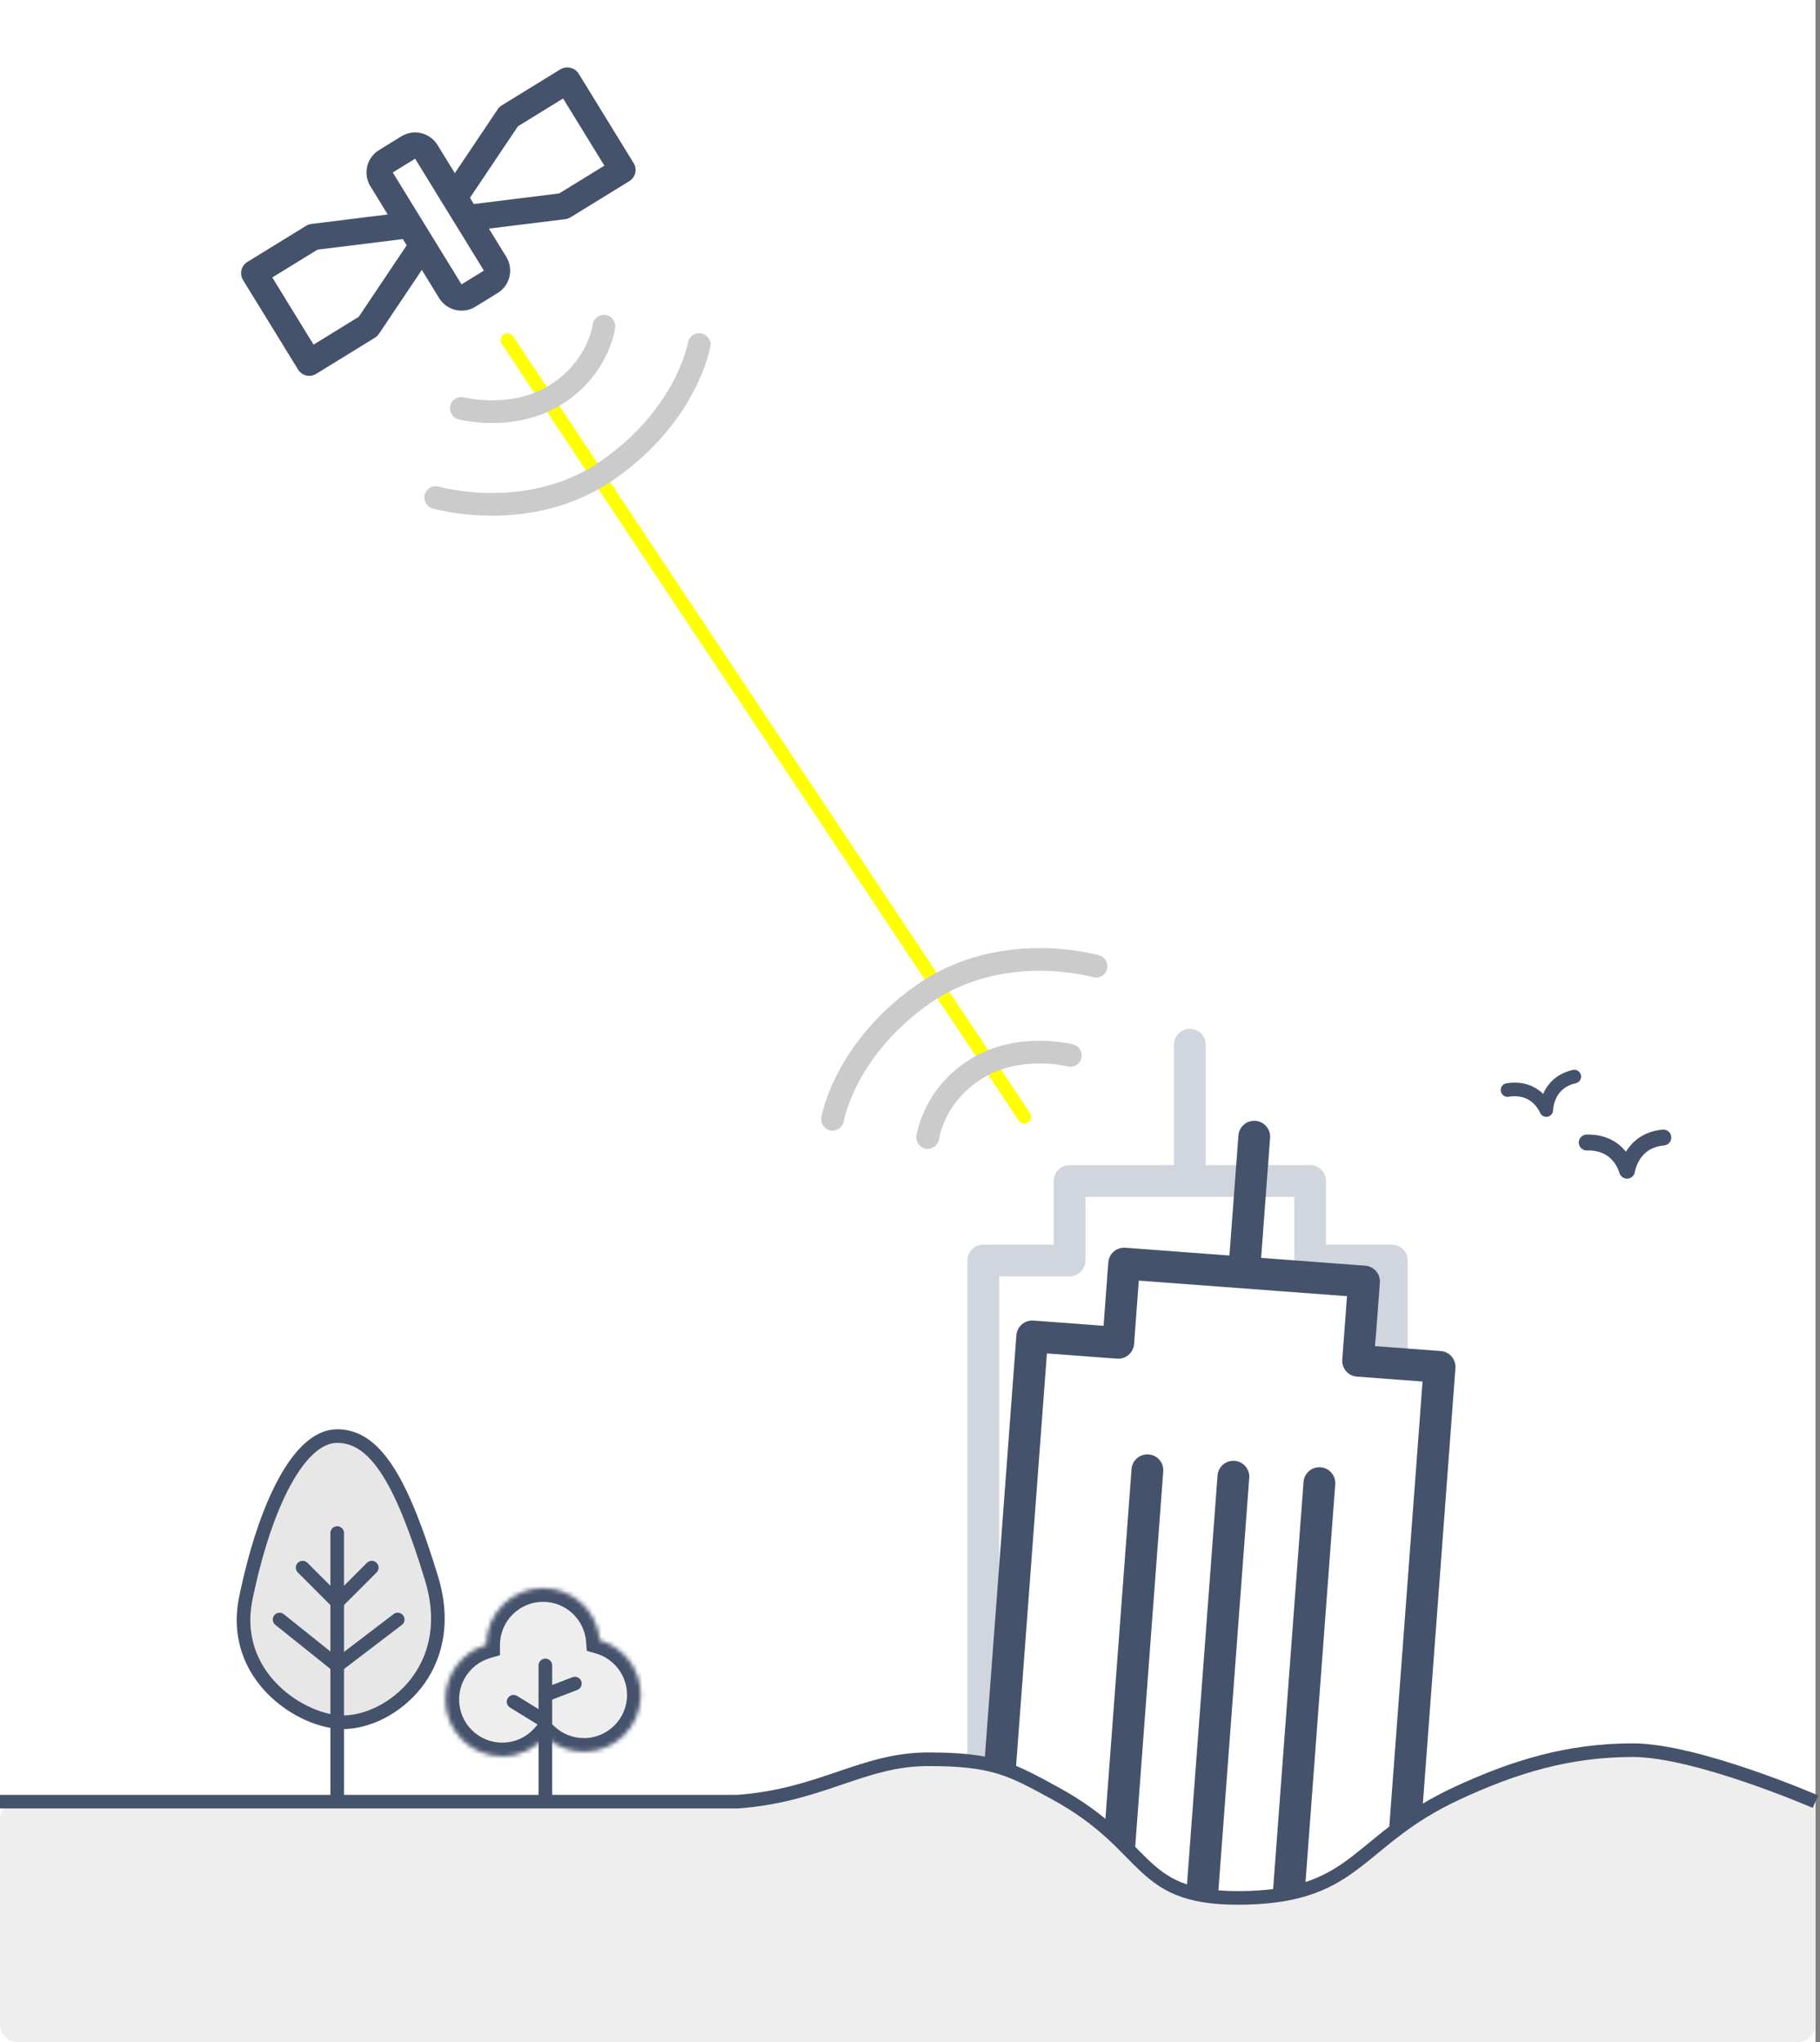 <?xml version="1.0" encoding="UTF-8"?> <svg xmlns="http://www.w3.org/2000/svg" width="401" height="450" viewBox="0 0 401 450" fill="none"><rect x="0" y="0" width="401" height="450" fill="#808080" stroke="none"/> <rect width="400" height="450" fill="white"></rect> <path d="M95.072 347.747C98.131 357.762 95.841 365.664 91.545 371.067C87.194 376.538 80.775 379.472 75.563 379.472C71.111 379.472 64.815 376.974 60.092 372.214C55.43 367.516 52.39 360.707 54.178 352.059C56.238 342.093 59.142 333.043 62.693 326.524C66.311 319.881 70.288 316.417 74.29 316.417C78.48 316.417 82.031 318.804 85.418 324.065C88.823 329.355 91.875 337.28 95.072 347.747Z" fill="#C4C4C4" fill-opacity="0.4" stroke="#45526C" stroke-width="3"></path> <path d="M74.295 337.782V396.216" stroke="#45526C" stroke-width="3" stroke-linecap="round" stroke-linejoin="round"></path> <path d="M66.678 345.404L74.295 353.026L81.912 345.404" stroke="#45526C" stroke-width="3" stroke-linecap="round" stroke-linejoin="round"></path> <path d="M61.6 356.837L74.295 366.999L87.625 356.837" stroke="#45526C" stroke-width="3" stroke-linecap="round" stroke-linejoin="round"></path> <mask id="path-6-inside-1" fill="white"> <path fill-rule="evenodd" clip-rule="evenodd" d="M120.139 382.605C117.846 385.272 114.449 386.961 110.658 386.961C103.755 386.961 98.158 381.361 98.158 374.453C98.158 368.761 101.958 363.957 107.158 362.442C107.16 355.536 112.756 349.938 119.658 349.938C126.22 349.938 131.601 354.997 132.118 361.43C137.338 362.931 141.158 367.746 141.158 373.452C141.158 380.36 135.562 385.96 128.658 385.96C125.366 385.96 122.371 384.687 120.139 382.605Z"></path> </mask> <path fill-rule="evenodd" clip-rule="evenodd" d="M120.139 382.605C117.846 385.272 114.449 386.961 110.658 386.961C103.755 386.961 98.158 381.361 98.158 374.453C98.158 368.761 101.958 363.957 107.158 362.442C107.16 355.536 112.756 349.938 119.658 349.938C126.22 349.938 131.601 354.997 132.118 361.43C137.338 362.931 141.158 367.746 141.158 373.452C141.158 380.36 135.562 385.96 128.658 385.96C125.366 385.96 122.371 384.687 120.139 382.605Z" fill="#C4C4C4" fill-opacity="0.3"></path> <path d="M120.139 382.605L122.185 380.411L119.9 378.281L117.864 380.65L120.139 382.605ZM107.158 362.442L107.997 365.323L110.158 364.693L110.158 362.443L107.158 362.442ZM132.118 361.43L129.127 361.67L129.293 363.739L131.288 364.313L132.118 361.43ZM117.864 380.65C116.117 382.682 113.538 383.961 110.658 383.961V389.961C115.361 389.961 119.576 387.862 122.414 384.561L117.864 380.65ZM110.658 383.961C105.413 383.961 101.158 379.706 101.158 374.453H95.158C95.158 383.016 102.096 389.961 110.658 389.961V383.961ZM101.158 374.453C101.158 370.129 104.044 366.474 107.997 365.323L106.319 359.562C99.872 361.44 95.158 367.393 95.158 374.453H101.158ZM110.158 362.443C110.16 357.192 114.414 352.938 119.658 352.938V346.938C111.097 346.938 104.16 353.88 104.158 362.442L110.158 362.443ZM119.658 352.938C124.642 352.938 128.735 356.782 129.127 361.67L135.108 361.19C134.467 353.212 127.798 346.938 119.658 346.938V352.938ZM131.288 364.313C135.257 365.454 138.158 369.117 138.158 373.452H144.158C144.158 366.374 139.42 360.408 132.947 358.547L131.288 364.313ZM138.158 373.452C138.158 378.705 133.903 382.96 128.658 382.96V388.96C137.22 388.96 144.158 382.015 144.158 373.452H138.158ZM128.658 382.96C126.155 382.96 123.884 381.995 122.185 380.411L118.093 384.799C120.859 387.378 124.577 388.96 128.658 388.96V382.96Z" fill="#45526C" mask="url(#path-6-inside-1)"></path> <path d="M120.158 366.948V397.967" stroke="#45526C" stroke-width="3" stroke-linecap="round"></path> <path d="M126.658 370.951L120.158 373.452" stroke="#45526C" stroke-width="3" stroke-linecap="round"></path> <path d="M113.158 374.953L119.658 378.956" stroke="#45526C" stroke-width="3" stroke-linecap="round"></path> <path d="M216.658 277.73V402.306H306.658V277.73H288.658V260.219H235.658V277.73H216.658Z" fill="white" stroke="#D1D5DD" stroke-width="7" stroke-linejoin="round"></path> <path d="M244.158 305.247V397.303" stroke="#D1D5DD" stroke-width="7" stroke-linecap="round" stroke-linejoin="round"></path> <path d="M263.158 305.247V397.303" stroke="#D1D5DD" stroke-width="7" stroke-linecap="round" stroke-linejoin="round"></path> <path d="M282.158 305.247V397.303" stroke="#D1D5DD" stroke-width="7" stroke-linecap="round" stroke-linejoin="round"></path> <path d="M262.158 258.218L262.158 230.201" stroke="#D1D5DD" stroke-width="7" stroke-linecap="round" stroke-linejoin="round"></path> <path d="M227.433 294.454L218.151 418.684L307.901 425.397L317.182 301.168L299.232 299.825L300.537 282.363L247.684 278.409L246.38 295.871L227.433 294.454Z" fill="white" stroke="#45526C" stroke-width="7" stroke-linejoin="round"></path> <path d="M252.806 323.945L245.947 415.745" stroke="#45526C" stroke-width="7" stroke-linecap="round" stroke-linejoin="round"></path> <path d="M271.753 325.363L264.894 417.163" stroke="#45526C" stroke-width="7" stroke-linecap="round" stroke-linejoin="round"></path> <path d="M290.7 326.78L283.842 418.58" stroke="#45526C" stroke-width="7" stroke-linecap="round" stroke-linejoin="round"></path> <path d="M274.259 278.39L276.347 250.451" stroke="#45526C" stroke-width="7" stroke-linecap="round" stroke-linejoin="round"></path> <path d="M111.822 74.961L225.687 246.057" stroke="#FFFF01" stroke-width="3" stroke-linecap="round"></path> <path d="M235.209 234.962C236.545 235.308 237.909 234.505 238.255 233.168C238.601 231.832 237.799 230.468 236.462 230.122L235.209 234.962ZM201.937 250.329C201.768 251.7 202.741 252.948 204.112 253.117C205.482 253.286 206.73 252.312 206.899 250.942L201.937 250.329ZM235.835 232.542C236.462 230.122 236.461 230.121 236.46 230.121C236.46 230.121 236.459 230.121 236.458 230.121C236.457 230.12 236.455 230.12 236.453 230.119C236.45 230.118 236.445 230.117 236.44 230.116C236.43 230.114 236.418 230.11 236.402 230.107C236.371 230.099 236.33 230.089 236.277 230.077C236.173 230.052 236.027 230.019 235.841 229.98C235.471 229.903 234.945 229.803 234.289 229.704C232.98 229.507 231.139 229.313 228.98 229.317C224.688 229.326 218.972 230.124 213.7 233.426L216.353 237.663C220.559 235.029 225.246 234.325 228.99 234.317C230.848 234.313 232.433 234.481 233.544 234.648C234.099 234.732 234.532 234.815 234.818 234.875C234.961 234.904 235.068 234.929 235.134 234.944C235.167 234.952 235.19 234.958 235.203 234.961C235.209 234.962 235.213 234.963 235.214 234.963C235.214 234.964 235.214 234.963 235.213 234.963C235.213 234.963 235.212 234.963 235.211 234.963C235.211 234.963 235.21 234.963 235.21 234.962C235.209 234.962 235.209 234.962 235.835 232.542ZM213.7 233.426C208.488 236.69 205.549 240.86 203.919 244.227C203.105 245.906 202.616 247.388 202.328 248.467C202.184 249.007 202.089 249.449 202.029 249.767C201.999 249.926 201.977 250.055 201.963 250.149C201.956 250.197 201.95 250.236 201.946 250.266C201.944 250.281 201.942 250.294 201.94 250.304C201.94 250.309 201.939 250.314 201.939 250.318C201.938 250.32 201.938 250.322 201.938 250.324C201.938 250.325 201.938 250.326 201.938 250.327C201.937 250.328 201.937 250.329 204.418 250.636C206.899 250.942 206.899 250.943 206.899 250.944C206.899 250.944 206.899 250.945 206.899 250.946C206.899 250.947 206.899 250.948 206.899 250.949C206.898 250.951 206.898 250.953 206.898 250.954C206.898 250.955 206.898 250.955 206.898 250.953C206.899 250.948 206.901 250.935 206.904 250.913C206.911 250.871 206.923 250.797 206.942 250.694C206.981 250.488 207.049 250.168 207.158 249.757C207.378 248.934 207.764 247.757 208.419 246.405C209.724 243.71 212.088 240.335 216.353 237.663L213.7 233.426Z" fill="#CBCBCB"></path> <path d="M240.781 215.299C242.106 215.687 243.495 214.927 243.883 213.602C244.272 212.277 243.513 210.889 242.188 210.5L240.781 215.299ZM180.971 246.207C180.744 247.569 181.665 248.857 183.027 249.083C184.389 249.31 185.676 248.389 185.903 247.027L180.971 246.207ZM241.484 212.899C242.188 210.5 242.187 210.5 242.186 210.5C242.185 210.5 242.184 210.499 242.183 210.499C242.181 210.498 242.179 210.498 242.177 210.497C242.172 210.496 242.165 210.494 242.158 210.492C242.143 210.487 242.123 210.482 242.098 210.475C242.048 210.461 241.979 210.442 241.891 210.418C241.714 210.371 241.461 210.307 241.138 210.23C240.492 210.077 239.565 209.878 238.403 209.68C236.082 209.284 232.809 208.892 228.967 208.899C221.3 208.914 211.221 210.522 201.963 217.022L204.835 221.114C212.99 215.389 221.954 213.912 228.976 213.899C232.479 213.892 235.463 214.251 237.562 214.609C238.61 214.787 239.434 214.965 239.986 215.096C240.263 215.161 240.471 215.215 240.605 215.251C240.673 215.268 240.721 215.282 240.751 215.29C240.766 215.294 240.776 215.297 240.781 215.299C240.783 215.299 240.785 215.3 240.785 215.3C240.785 215.3 240.784 215.3 240.784 215.299C240.784 215.299 240.783 215.299 240.783 215.299C240.782 215.299 240.781 215.299 241.484 212.899ZM201.963 217.022C192.888 223.394 187.648 230.603 184.675 236.265C183.19 239.093 182.273 241.531 181.722 243.283C181.447 244.16 181.263 244.866 181.146 245.365C181.088 245.615 181.046 245.813 181.018 245.954C181.004 246.025 180.993 246.082 180.985 246.125C180.982 246.146 180.978 246.163 180.976 246.177C180.975 246.184 180.974 246.19 180.973 246.195C180.973 246.197 180.972 246.2 180.972 246.202C180.972 246.203 180.971 246.204 180.971 246.205C180.971 246.206 180.971 246.207 183.437 246.617C185.903 247.027 185.903 247.028 185.903 247.029C185.903 247.03 185.902 247.031 185.902 247.031C185.902 247.032 185.902 247.033 185.902 247.034C185.902 247.035 185.902 247.036 185.902 247.035C185.902 247.034 185.903 247.029 185.904 247.021C185.907 247.005 185.913 246.974 185.922 246.93C185.939 246.841 185.969 246.698 186.015 246.505C186.105 246.118 186.257 245.532 186.492 244.781C186.964 243.278 187.772 241.121 189.102 238.59C191.756 233.534 196.497 226.969 204.835 221.114L201.963 217.022Z" fill="#CBCBCB"></path> <path d="M69.087 75.932L79.044 69.802L89.606 54.054L88.76 52.678L69.947 55.011L59.992 61.135L69.087 75.932ZM101.692 62.662L106.616 59.622L91.462 34.97L86.534 38.003L101.692 62.662ZM123.207 42.621L133.161 36.497L124.066 21.701L114.111 27.83L103.547 43.579L104.392 44.954L123.207 42.621ZM54.497 57.72L67.452 49.748C67.805 49.531 68.2 49.392 68.612 49.342L85.429 47.258L81.606 41.039C80.803 39.731 80.552 38.157 80.907 36.663C81.263 35.169 82.196 33.878 83.502 33.072L88.432 30.036C89.74 29.236 91.312 28.987 92.804 29.343C94.295 29.699 95.585 30.632 96.391 31.937L100.214 38.157L109.657 24.08C109.888 23.736 110.191 23.445 110.544 23.227L123.499 15.253C124.158 14.873 124.937 14.759 125.677 14.935C126.418 15.112 127.062 15.565 127.479 16.202L139.604 35.929C139.804 36.253 139.937 36.613 139.997 36.988C140.057 37.364 140.043 37.747 139.955 38.117C139.867 38.487 139.707 38.836 139.484 39.144C139.261 39.452 138.98 39.712 138.656 39.912L125.701 47.884C125.349 48.102 124.953 48.24 124.542 48.29L107.723 50.373L111.548 56.595C112.351 57.904 112.602 59.477 112.246 60.97C111.89 62.463 110.957 63.754 109.651 64.56L104.721 67.596C103.413 68.396 101.841 68.645 100.35 68.289C98.858 67.932 97.569 67 96.762 65.695L92.939 59.475L83.498 73.553C83.266 73.897 82.964 74.188 82.611 74.406L69.654 82.38C69.33 82.579 68.971 82.713 68.596 82.773C68.221 82.833 67.837 82.819 67.468 82.731C67.098 82.643 66.749 82.483 66.442 82.26C66.134 82.037 65.873 81.755 65.674 81.431L53.548 61.704C53.349 61.38 53.216 61.02 53.156 60.645C53.096 60.269 53.11 59.886 53.198 59.516C53.286 59.146 53.446 58.797 53.669 58.489C53.892 58.181 54.173 57.92 54.497 57.721L54.497 57.72Z" fill="#45526C"></path> <path d="M102.273 87.56C100.936 87.214 99.572 88.017 99.226 89.354C98.88 90.69 99.683 92.055 101.02 92.4L102.273 87.56ZM135.544 72.193C135.714 70.822 134.74 69.574 133.37 69.405C131.999 69.236 130.751 70.21 130.582 71.58L135.544 72.193ZM101.646 89.98C101.02 92.4 101.02 92.401 101.021 92.401C101.022 92.401 101.023 92.401 101.023 92.401C101.025 92.402 101.026 92.402 101.028 92.403C101.032 92.404 101.036 92.405 101.041 92.406C101.051 92.408 101.064 92.412 101.079 92.415C101.11 92.423 101.152 92.433 101.204 92.445C101.308 92.47 101.455 92.503 101.64 92.542C102.01 92.619 102.536 92.719 103.192 92.818C104.502 93.015 106.343 93.209 108.502 93.205C112.793 93.195 118.51 92.398 123.782 89.096L121.128 84.859C116.923 87.493 112.235 88.197 108.492 88.205C106.633 88.209 105.049 88.041 103.937 87.874C103.383 87.79 102.95 87.707 102.663 87.647C102.52 87.618 102.414 87.593 102.348 87.578C102.315 87.57 102.291 87.564 102.279 87.561C102.273 87.56 102.269 87.559 102.268 87.559C102.267 87.558 102.268 87.558 102.268 87.559C102.269 87.559 102.269 87.559 102.27 87.559C102.271 87.559 102.271 87.559 102.271 87.559C102.272 87.56 102.273 87.56 101.646 89.98ZM123.782 89.096C128.993 85.832 131.933 81.662 133.563 78.295C134.376 76.616 134.865 75.134 135.153 74.055C135.298 73.515 135.392 73.073 135.453 72.755C135.483 72.596 135.504 72.467 135.519 72.373C135.526 72.325 135.532 72.286 135.536 72.256C135.538 72.241 135.54 72.228 135.541 72.218C135.542 72.213 135.542 72.208 135.543 72.204C135.543 72.201 135.543 72.2 135.544 72.198C135.544 72.197 135.544 72.196 135.544 72.195C135.544 72.194 135.544 72.193 133.063 71.886C130.582 71.58 130.582 71.579 130.582 71.578C130.582 71.578 130.582 71.576 130.582 71.576C130.583 71.575 130.583 71.573 130.583 71.573C130.583 71.571 130.583 71.569 130.583 71.568C130.584 71.567 130.584 71.567 130.583 71.569C130.583 71.574 130.581 71.587 130.577 71.609C130.571 71.651 130.559 71.725 130.539 71.828C130.5 72.034 130.433 72.354 130.323 72.764C130.103 73.588 129.717 74.765 129.063 76.117C127.758 78.812 125.393 82.187 121.128 84.859L123.782 89.096Z" fill="#CBCBCB"></path> <path d="M96.699 107.223C95.374 106.835 93.985 107.595 93.597 108.92C93.209 110.245 93.968 111.633 95.293 112.022L96.699 107.223ZM156.51 76.315C156.736 74.953 155.816 73.665 154.454 73.439C153.092 73.212 151.804 74.133 151.577 75.495L156.51 76.315ZM95.996 109.623C95.293 112.022 95.294 112.022 95.295 112.022C95.295 112.022 95.296 112.023 95.297 112.023C95.299 112.024 95.301 112.024 95.304 112.025C95.309 112.026 95.315 112.028 95.323 112.03C95.338 112.035 95.357 112.04 95.382 112.047C95.432 112.061 95.501 112.08 95.59 112.104C95.767 112.151 96.02 112.215 96.343 112.292C96.988 112.445 97.916 112.644 99.078 112.842C101.399 113.238 104.672 113.63 108.513 113.623C116.181 113.608 126.259 112 135.518 105.5L132.645 101.408C124.491 107.133 115.527 108.61 108.504 108.623C105.002 108.63 102.018 108.271 99.919 107.913C98.871 107.735 98.047 107.557 97.494 107.426C97.218 107.361 97.01 107.307 96.875 107.271C96.808 107.254 96.759 107.24 96.73 107.232C96.715 107.228 96.705 107.225 96.7 107.223C96.697 107.223 96.696 107.222 96.696 107.222C96.696 107.222 96.696 107.222 96.697 107.223C96.697 107.223 96.698 107.223 96.698 107.223C96.698 107.223 96.699 107.223 95.996 109.623ZM135.518 105.5C144.592 99.128 149.832 91.919 152.806 86.257C154.29 83.429 155.208 80.991 155.758 79.239C156.033 78.362 156.217 77.656 156.334 77.157C156.393 76.907 156.434 76.709 156.463 76.567C156.477 76.497 156.487 76.44 156.495 76.397C156.499 76.376 156.502 76.359 156.504 76.345C156.506 76.338 156.507 76.332 156.508 76.327C156.508 76.325 156.508 76.322 156.509 76.32C156.509 76.319 156.509 76.318 156.509 76.317C156.509 76.316 156.51 76.315 154.044 75.905C151.577 75.495 151.578 75.494 151.578 75.493C151.578 75.492 151.578 75.491 151.578 75.491C151.578 75.49 151.578 75.489 151.579 75.488C151.579 75.487 151.579 75.487 151.579 75.487C151.579 75.488 151.578 75.493 151.576 75.501C151.573 75.517 151.568 75.548 151.559 75.592C151.541 75.681 151.511 75.824 151.466 76.017C151.375 76.404 151.224 76.99 150.988 77.741C150.516 79.244 149.708 81.401 148.379 83.932C145.724 88.988 140.983 95.553 132.645 101.408L135.518 105.5Z" fill="#CBCBCB"></path> <path d="M332.158 240.171C338.604 239.13 340.696 244.574 340.696 244.574C340.696 244.574 340.696 238.629 346.862 237.205" stroke="#45526C" stroke-width="3" stroke-linecap="round" stroke-linejoin="round"></path> <path d="M349.604 251.735C356.963 251.542 358.482 257.941 358.482 257.941C358.482 257.941 359.376 251.298 366.481 250.636" stroke="#45526C" stroke-width="3.5" stroke-linecap="round" stroke-linejoin="round"></path> <path d="M0 445.999V400.966C0 398.757 1.777 396.966 3.986 396.966H162.5C181 395.629 190.029 387.625 204.5 387.625C218.756 387.625 222.67 389.762 232.072 394.895L232.5 395.129C254.5 407.136 249.813 418.9 275 418.143C299.281 417.413 299.036 405.327 321 395.129C333.78 389.194 345.661 385.624 359.75 385.624C371.248 385.624 390.786 393.178 397.583 395.957C399.059 396.56 400 397.998 400 399.592V445.999C400 448.208 398.209 449.999 396 449.999H4C1.791 449.999 0 448.208 0 445.999Z" fill="#EEEEEE"></path> <path d="M0 396.966C0 396.966 157 396.966 162.5 396.966C181 395.629 190.029 387.625 204.5 387.625C218.971 387.625 222.785 389.826 232.5 395.129C254.5 407.136 249.813 418.9 275 418.143C299.281 417.413 299.036 405.327 321 395.129C333.78 389.194 345.661 385.624 359.75 385.624C373.839 385.624 400 396.966 400 396.966" stroke="#45526C" stroke-width="3"></path> </svg> 